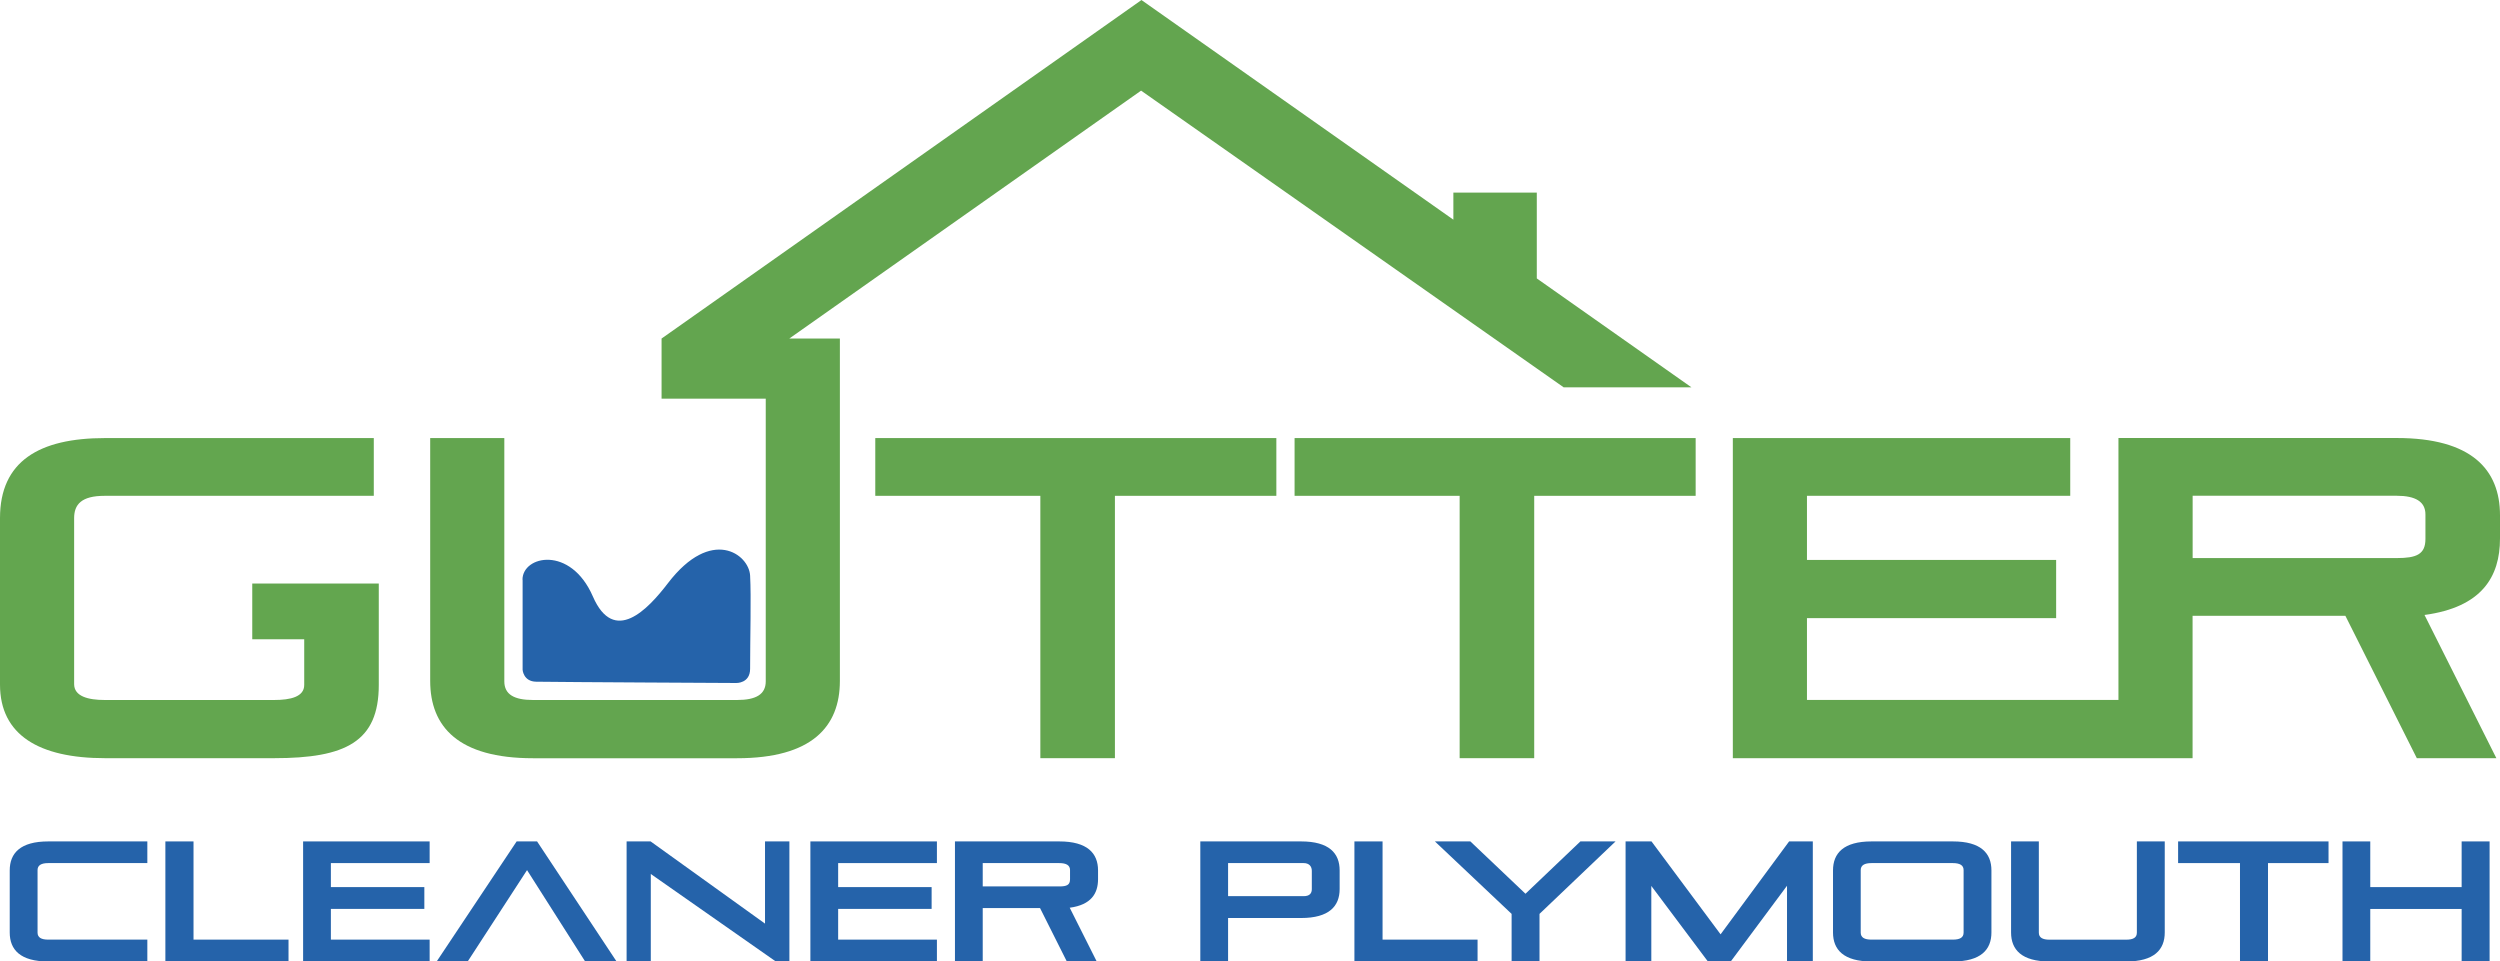 <?xml version="1.0" encoding="UTF-8"?> <svg xmlns="http://www.w3.org/2000/svg" id="Layer_1" data-name="Layer 1" viewBox="0 0 406.04 156.16"><defs><style> .cls-1 { fill: #63a64f; } .cls-2 { fill: #2563aa; } .cls-3 { fill: #63a54f; } </style></defs><path class="cls-3" d="M168.97,123.14v-42.61h-26.81v-9.38h65.14v9.38h-26.22v42.61h-12.11Z"></path><path class="cls-3" d="M237.07,123.14v-42.61h-26.81v-9.38h65.14v9.38h-26.22v42.61h-12.11Z"></path><g><path class="cls-2" d="M7.84,156.16c-4.54,0-6.26-1.91-6.26-4.71v-10.08c0-2.8,1.72-4.71,6.26-4.71h16.09v3.52H7.84c-1.14,0-1.74.36-1.74,1.13v10.16c0,.8.61,1.14,1.74,1.14h16.09v3.54H7.84Z"></path><path class="cls-2" d="M26.86,156.16v-19.5h4.57v15.95h15.43v3.54h-20Z"></path><path class="cls-2" d="M49.23,156.16v-19.5h20.55v3.52h-16.04v3.9h15.18v3.54h-15.18v4.99h16.04v3.54h-20.55Z"></path><path class="cls-2" d="M95.04,156.16l-9.44-14.84-9.64,14.84h-5.04l12.99-19.5h3.32l12.91,19.5h-5.1Z"></path><path class="cls-2" d="M126,156.16l-20.3-14.21v14.21h-3.93v-19.5h3.9l18.58,13.35v-13.35h3.96v19.5h-2.22Z"></path><path class="cls-2" d="M131.62,156.16v-19.5h20.55v3.52h-16.04v3.9h15.18v3.54h-15.18v4.99h16.04v3.54h-20.55Z"></path><path class="cls-2" d="M173.27,156.16l-4.35-8.67h-9.31v8.67h-4.51v-19.5h16.95c4.54,0,6.29,1.91,6.29,4.71v1.41c0,2.33-1.11,4.18-4.6,4.65l4.38,8.72h-4.85ZM173.79,141.31c0-.78-.61-1.13-1.75-1.13h-12.43v3.79h12.43c1.19,0,1.75-.22,1.75-1.16v-1.5Z"></path><path class="cls-2" d="M199.46,149.1v7.06h-4.51v-19.5h16.37c4.54,0,6.26,1.91,6.26,4.71v3.02c0,2.8-1.72,4.71-6.26,4.71h-11.85ZM213.06,141.45c0-.75-.44-1.27-1.33-1.27h-12.27v5.37h12.3c.89,0,1.3-.42,1.3-1.13v-2.96Z"></path><path class="cls-2" d="M219.98,156.16v-19.5h4.57v15.95h15.43v3.54h-20Z"></path><path class="cls-2" d="M245.51,156.16v-7.73l-12.46-11.77h5.76l8.95,8.5,8.92-8.5h5.71l-12.35,11.77v7.73h-4.51Z"></path><path class="cls-2" d="M290.24,156.16v-12.3l-9.14,12.3h-3.71l-9.19-12.27v12.27h-4.18v-19.5h4.21l11.22,15.09,11.13-15.09h3.85v19.5h-4.18Z"></path><path class="cls-2" d="M303.97,156.16c-4.54,0-6.26-1.91-6.26-4.71v-10.08c0-2.8,1.72-4.71,6.26-4.71h13.21c4.54,0,6.26,1.91,6.26,4.71v10.08c0,2.8-1.72,4.71-6.26,4.71h-13.21ZM318.92,141.31c0-.78-.61-1.13-1.75-1.13h-13.21c-1.14,0-1.75.36-1.75,1.13v10.16c0,.8.61,1.14,1.75,1.14h13.21c1.14,0,1.75-.33,1.75-1.14v-10.16Z"></path><path class="cls-2" d="M347.08,136.66h4.51v14.79c0,2.8-1.72,4.71-6.26,4.71h-12.44c-4.54,0-6.26-1.91-6.26-4.71v-14.79h4.51v14.82c0,.8.61,1.14,1.74,1.14h12.44c1.14,0,1.74-.33,1.74-1.14v-14.82Z"></path><path class="cls-2" d="M363.81,156.16v-15.98h-10.05v-3.52h24.43v3.52h-9.83v15.98h-4.54Z"></path><path class="cls-2" d="M399.81,156.16v-8.53h-14.84v8.53h-4.51v-19.5h4.51v7.42h14.84v-7.42h4.54v19.5h-4.54Z"></path></g><path class="cls-2" d="M84.88,94.14v14.64s.11,1.91,2.2,1.94c4.58.07,32.5.21,32.5.21,0,0,2.25.08,2.25-2.3,0-4.96.19-11.67,0-15.15s-6.29-7.98-13.34,1.23c-3.27,4.28-8.75,10.09-12.2,2.16-3.62-8.32-11.43-6.63-11.43-2.72Z"></path><path class="cls-3" d="M406.04,87.47v-3.77c0-7.46-4.65-12.56-16.77-12.56h-45.2v42.54h-50.59v-13.29h40.47v-9.45h-40.47v-10.41h42.76v-9.38h-54.8v51.99h74.67v-23.12h24.82l11.6,23.12h12.92l-11.67-23.26c9.31-1.26,12.26-6.2,12.26-12.41ZM393.93,87.54c0,2.51-1.48,3.1-4.65,3.1h-33.16v-10.12h33.16c3.03,0,4.65.96,4.65,3.03v3.99Z"></path><path class="cls-1" d="M49.41,94.78h-8.44v9.05h8.44v7.42c0,1.92-2.22,2.44-4.87,2.44h-27.55c-2.66,0-4.95-.59-4.95-2.58v-26.96c0-2.22,1.18-3.62,4.95-3.62h43.72v-9.38H17.06c-10.71,0-17.06,3.77-17.06,13v27.03c0,8.2,6.35,11.96,17.06,11.96h27.47c11.6,0,16.99-2.66,16.99-11.89v-16.47h-12.11Z"></path><path class="cls-3" d="M253.99,62.91h20.73l-25.12-17.69v-13.94h-13.55v4.4L185.44.04h0s-.04-.04-.04-.04l-77.93,54.97h-.02v9.78h16.92v45.91c0,2.14-1.62,3.03-4.65,3.03h-33.16c-3.03,0-4.65-.89-4.65-3.03v-39.51h-12.04v39.44c0,7.46,4.58,12.56,16.69,12.56h33.16c12.11,0,16.69-5.1,16.69-12.56v-55.61h-8.21l57.13-40.26,68.65,48.2Z"></path></svg> 